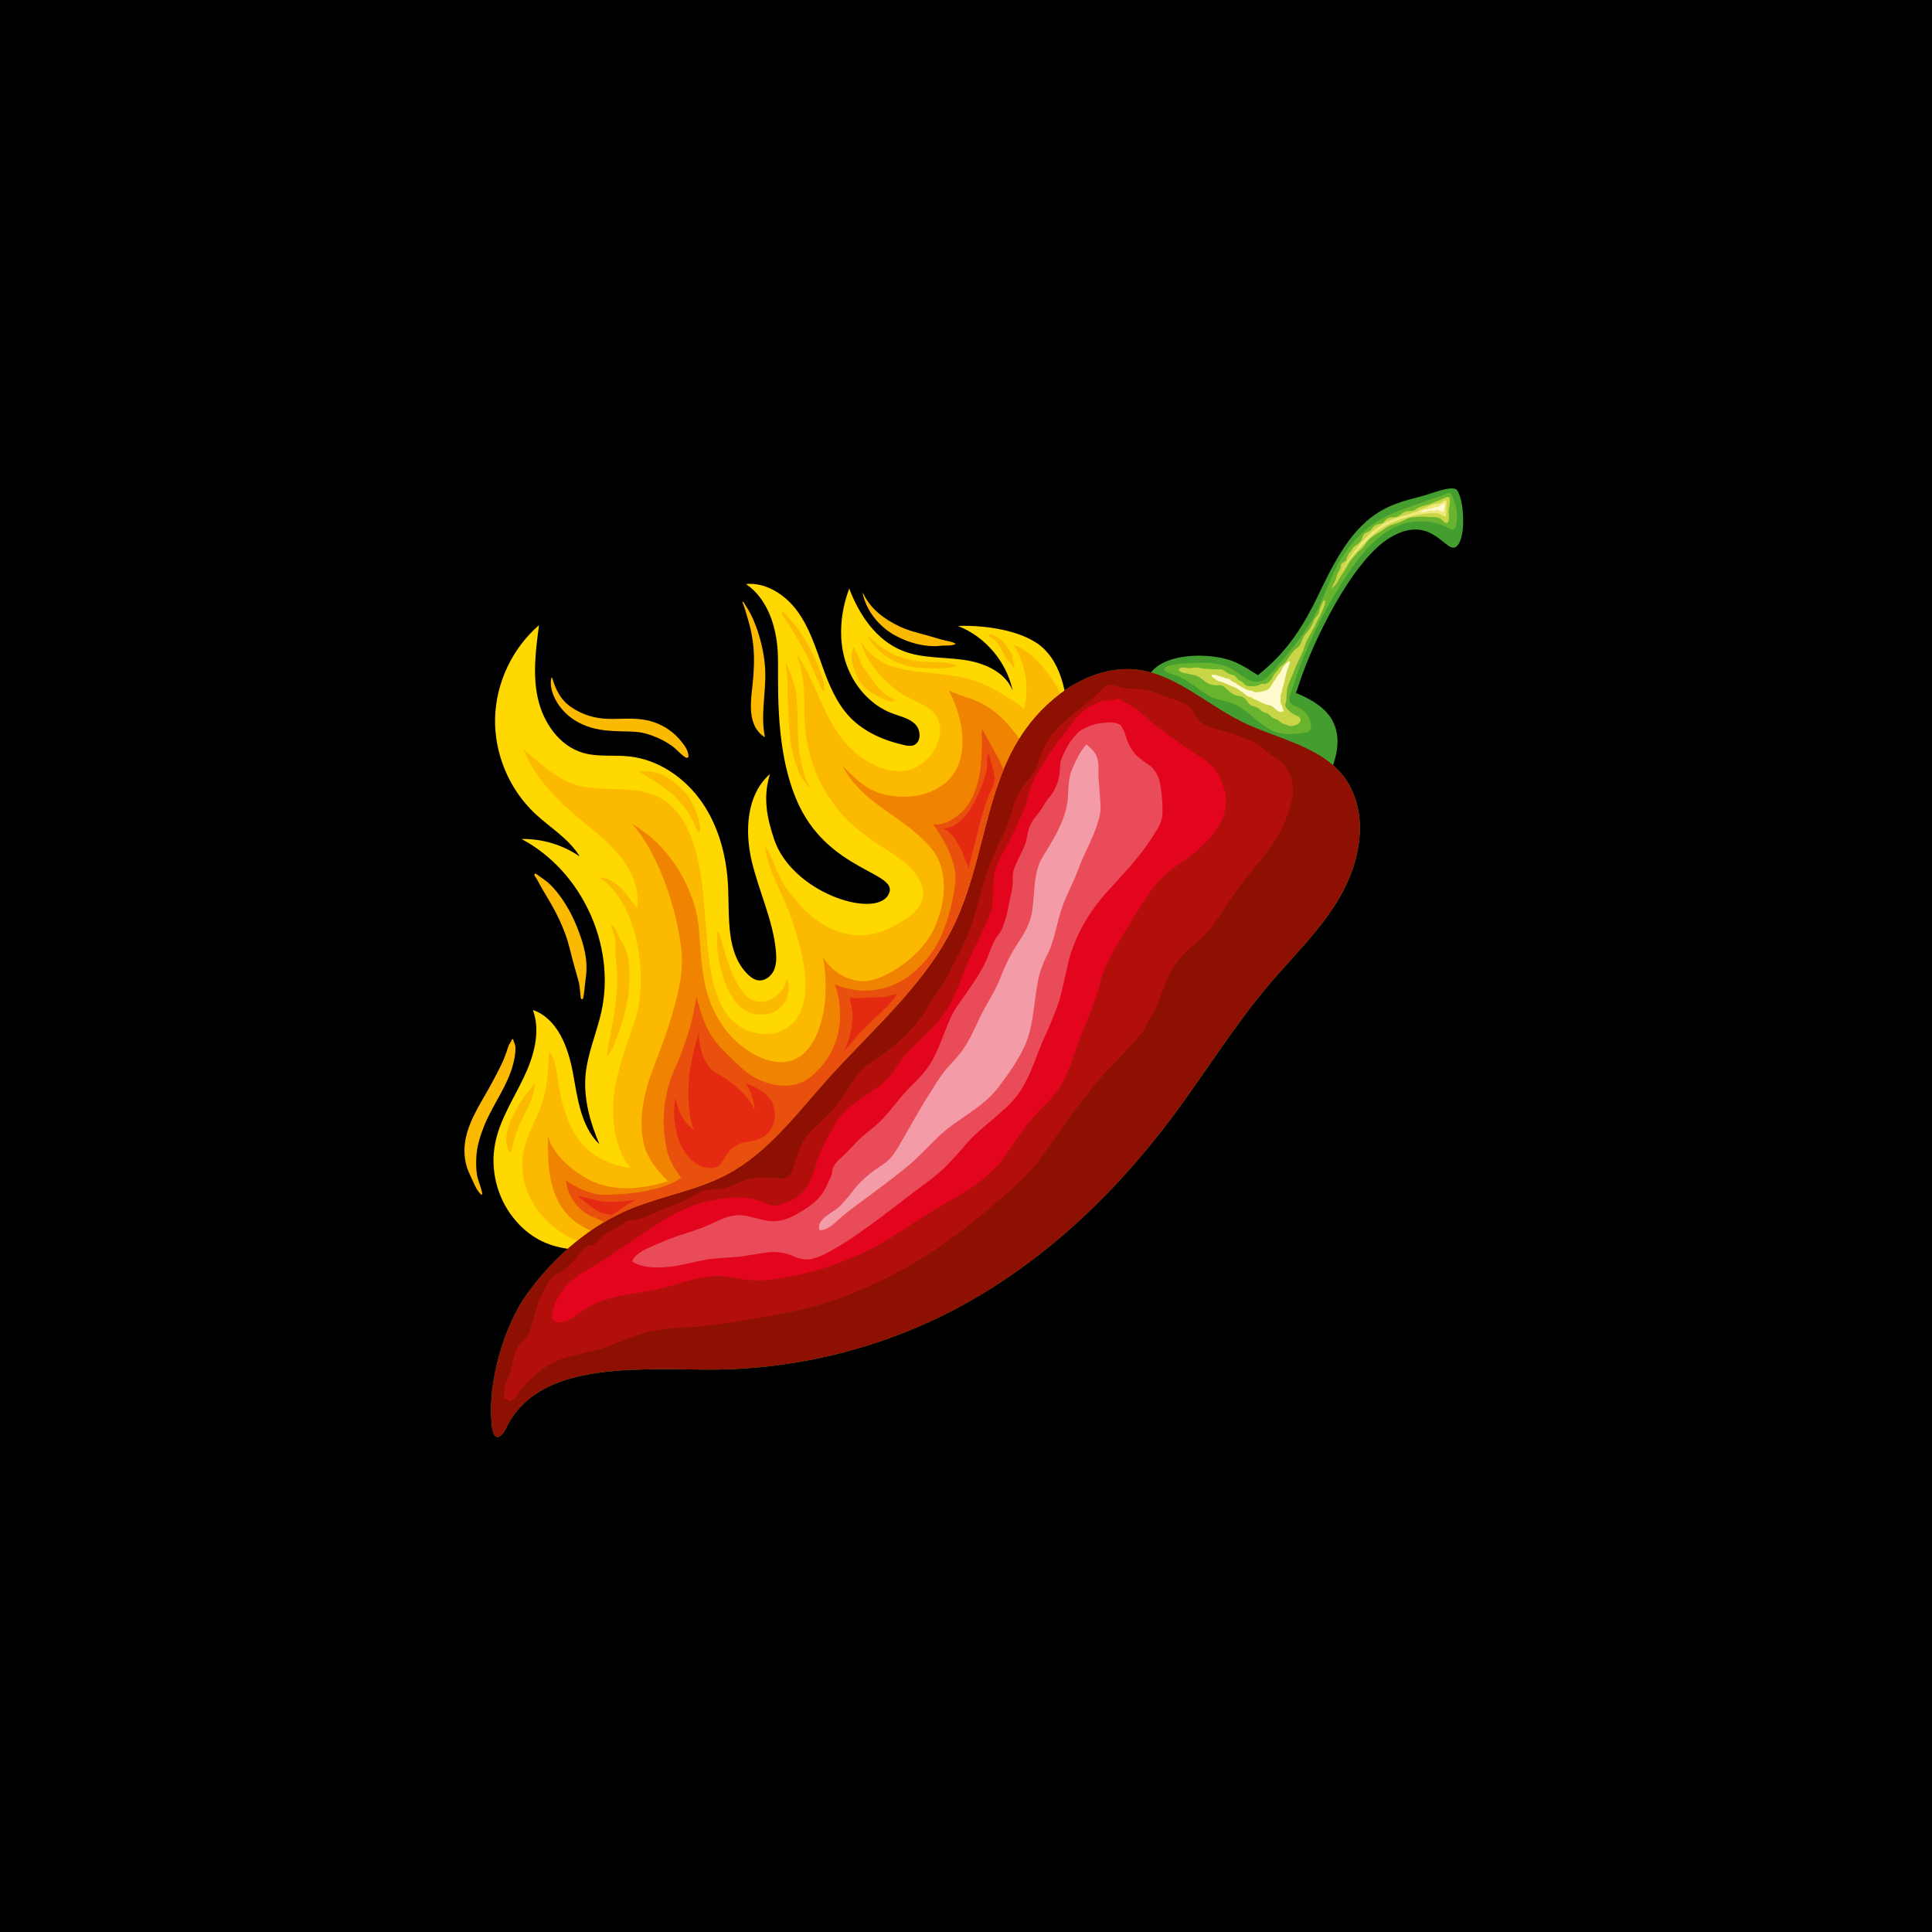 <svg xmlns="http://www.w3.org/2000/svg" xmlns:xlink="http://www.w3.org/1999/xlink" width="500" viewBox="0 0 375 375" height="500" preserveAspectRatio="xMidYMid meet"><defs><clipPath id="3500d90d5a"><path d="M 95 94.387 L 284.875 94.387 L 284.875 279 L 95 279 Z M 95 94.387 " clip-rule="nonzero"></path></clipPath></defs><rect x="-37.5" width="450" fill="#ffffff" y="-37.5" height="450" fill-opacity="1"></rect><rect x="-37.5" width="450" fill="#000000" y="-37.5" height="450" fill-opacity="1"></rect><g clip-path="url(#3500d90d5a)"><path fill="#439d2f" d="M 282.484 94.902 C 281.004 94.402 277.758 95.879 275.418 96.461 C 273.051 97.051 270.676 97.715 268.531 98.875 C 262.207 102.285 258.875 109.293 255.754 115.766 C 253.051 121.363 250.023 126.145 245.23 130.148 C 244.863 130.453 244.508 130.758 244.184 131.066 C 242.566 130.031 240.965 128.973 239.18 128.293 C 235.047 126.723 226.457 126.586 223.391 130.527 C 222.699 130.332 222 130.164 221.285 130.055 C 217.969 129.547 214.602 130.109 211.48 131.375 C 211.262 131.469 210.945 131.59 210.605 131.746 C 210.078 131.988 209.52 132.273 209.375 132.352 C 208.797 132.664 208.219 132.992 207.738 133.293 C 207 133.754 206.492 134.125 206.492 134.125 L 206.473 133.961 C 205.668 130.387 204.398 127.855 202.492 126.012 C 199.145 122.77 192.402 121.617 187.211 121.617 C 187.012 121.617 186.812 121.617 186.617 121.621 C 191.652 123.84 195.574 128.637 196.695 134.023 L 196.418 134.105 C 194.723 129.719 189.215 128.516 186.922 128.207 C 185.688 128.035 184.41 127.945 183.172 127.859 C 180.488 127.664 177.707 127.469 175.164 126.461 C 170.793 124.734 167.137 120.547 164.836 114.648 C 163.188 119.277 162.957 124.066 164.191 128.184 C 165.602 132.891 169.082 136.785 173.273 138.348 C 173.617 138.477 173.98 138.598 174.332 138.711 C 175.559 139.113 176.82 139.531 177.742 140.457 C 178.453 141.172 178.789 142.367 178.555 143.363 C 178.391 144.078 177.957 144.59 177.332 144.805 C 177.109 144.879 176.871 144.918 176.598 144.918 C 176.199 144.918 175.797 144.836 175.449 144.758 C 170.953 143.746 167.406 141.93 164.914 139.352 C 162.168 136.508 160.68 132.738 159.391 129.117 L 159.066 128.199 C 157.895 124.875 156.68 121.441 154.566 118.598 C 152.172 115.383 148.805 113.465 145.562 113.465 C 145.445 113.465 145.324 113.469 145.207 113.473 C 149.895 116.914 150.918 123.105 151.109 126.539 C 151.164 127.559 151.164 128.906 151.164 130.469 C 151.156 136.449 151.148 146.461 154.613 154.91 C 158.039 163.258 164.371 166.676 168.559 168.941 C 170.836 170.172 172.48 171.059 172.809 172.246 C 172.945 172.738 172.848 173.25 172.512 173.816 C 171.824 174.977 170.344 175.59 168.227 175.59 C 162.441 175.59 152.762 170.793 150.133 162.98 C 148.688 158.688 147.973 154.93 149.168 150.695 C 145.605 154.145 144.438 160.223 146.047 167.094 C 146.578 169.367 147.332 171.633 148.059 173.828 C 149.215 177.305 150.41 180.902 150.75 184.613 C 150.859 185.812 150.895 187.207 150.324 188.438 C 149.762 189.641 148.617 190.449 147.477 190.449 C 147.371 190.449 147.262 190.441 147.156 190.426 C 146.453 190.332 145.754 189.93 145.016 189.199 C 141.449 185.656 141.352 180.309 141.258 175.137 C 141.242 174.195 141.227 173.219 141.184 172.289 C 140.914 165.945 139.195 160.289 136.223 155.926 C 132.781 150.883 127.496 147.531 122.086 146.961 C 120.977 146.844 119.832 146.832 118.727 146.824 C 116.855 146.812 114.926 146.797 113.098 146.258 C 108.91 145.027 105.445 140.855 104.27 135.633 C 103.23 131.023 103.844 126.094 104.43 121.707 C 99.441 126.156 96.387 132.758 96.238 139.441 C 96.09 146.254 98.961 153.109 103.922 157.785 C 104.863 158.672 105.898 159.508 106.902 160.312 C 109.023 162.023 111.219 163.793 112.645 166.16 L 112.988 166.734 L 112.438 166.355 C 109.336 164.223 105.562 163.027 101.789 162.988 C 113.266 169.371 119.727 183.664 116.852 196.496 C 116.504 198.055 116.023 199.613 115.562 201.117 C 114.816 203.543 114.047 206.047 113.809 208.602 C 113.438 212.566 114.312 216.961 116.48 222.035 L 116.758 222.688 L 116.246 222.199 C 112.973 219.066 112.145 214.379 111.344 209.844 C 111.246 209.293 111.148 208.746 111.051 208.203 C 109.844 201.719 107.367 197.711 103.68 196.285 C 104.867 199.879 104.223 204.16 101.715 209.363 C 101.199 210.438 100.633 211.512 100.09 212.551 C 98.531 215.52 96.918 218.59 96.258 221.906 C 95.262 226.902 96.559 232.27 99.73 236.262 C 102.492 239.738 105.828 241.641 110.227 242.238 L 110.238 242.355 C 109.387 243.086 107.922 244.531 107.734 244.727 C 105.754 246.727 103.938 248.871 102.328 251.105 C 97.953 257.164 94.504 268.242 95.477 276.734 C 95.891 280.383 97.52 278.711 98.258 277.164 C 104.266 264.562 122.395 265.723 136.965 265.84 C 153.211 265.969 169.488 262.191 183.984 254.844 C 201.309 246.062 215.859 232.422 227.492 216.871 C 233.867 208.352 239.438 199.219 246.324 191.109 C 251.047 185.547 256.41 180.438 260.066 174.121 C 263.723 167.809 265.457 159.805 262.332 153.207 C 261.438 151.316 260.203 149.793 258.742 148.52 C 259.387 146.668 260.598 142.551 258.117 139.039 C 256.57 136.848 253.754 135.398 251.531 134.5 C 251.758 133.945 251.941 133.367 252.125 132.805 C 254.789 124.621 262.484 108.656 269.902 104.297 C 278.172 99.434 280.758 108.016 282.805 105.984 C 284.855 103.953 283.965 95.402 282.484 94.902 Z M 282.484 94.902 " fill-opacity="1" fill-rule="nonzero"></path></g><path fill="#ffd800" d="M 96.117 221.879 C 95.117 226.902 96.43 232.34 99.617 236.352 C 102.645 240.164 106.227 241.84 110.207 242.383 C 114 239.031 118.297 236.242 122.926 234.41 C 128.887 232.047 135.367 230.984 141.039 227.988 C 149.008 223.781 154.555 216.246 160.566 209.531 C 169.762 199.262 180.859 190.078 186.164 177.352 C 192.508 162.133 191.496 145.547 205.812 134.629 C 206.082 134.422 206.355 134.223 206.637 134.023 C 205.91 130.762 204.758 128.004 202.594 125.906 C 198.902 122.336 191.066 121.289 185.934 121.5 C 191.258 123.574 195.391 128.461 196.555 134.055 C 195.125 130.355 190.871 128.598 186.945 128.062 C 183.016 127.527 178.906 127.785 175.219 126.328 C 170.129 124.316 166.762 119.359 164.836 114.234 C 163.172 118.688 162.688 123.672 164.051 128.227 C 165.418 132.777 168.77 136.824 173.223 138.484 C 174.762 139.059 176.48 139.398 177.641 140.562 C 178.801 141.727 178.84 144.137 177.285 144.668 C 176.711 144.867 176.078 144.75 175.484 144.617 C 171.605 143.746 167.785 142.113 165.02 139.254 C 162.32 136.457 160.832 132.73 159.531 129.07 C 158.227 125.406 157.004 121.633 154.684 118.516 C 152.359 115.398 148.66 112.996 144.789 113.355 C 148.949 116.188 150.688 121.523 150.965 126.547 C 151.242 131.574 150.125 144.34 154.48 154.965 C 160.445 169.508 175.113 169.145 172.391 173.742 C 169.664 178.34 153.746 173.254 150.27 162.934 C 148.91 158.891 148.008 154.832 149.457 150.234 C 144.902 154.219 144.527 161.234 145.906 167.125 C 147.285 173.02 150.055 178.602 150.605 184.625 C 150.723 185.895 150.73 187.223 150.191 188.379 C 149.652 189.531 148.438 190.453 147.176 190.285 C 146.379 190.176 145.691 189.664 145.117 189.098 C 140.934 184.938 141.582 178.18 141.332 172.285 C 141.082 166.488 139.609 160.637 136.34 155.848 C 133.074 151.055 127.871 147.426 122.102 146.816 C 119.113 146.5 116.023 146.969 113.141 146.121 C 108.555 144.773 105.461 140.266 104.41 135.602 C 103.359 130.938 103.992 126.082 104.625 121.344 C 99.426 125.828 96.246 132.574 96.094 139.438 C 95.945 146.305 98.824 153.184 103.824 157.891 C 106.762 160.66 110.438 162.777 112.52 166.238 C 109.227 163.973 105.219 162.77 101.223 162.848 C 112.938 169.051 119.609 183.527 116.711 196.465 C 115.797 200.539 114.051 204.434 113.664 208.59 C 113.234 213.207 114.523 217.832 116.348 222.094 C 112.707 218.613 112.113 213.133 111.191 208.18 C 110.27 203.227 108.203 197.691 103.441 196.043 C 105.004 200.359 103.574 205.172 101.582 209.305 C 99.594 213.434 97.012 217.379 96.117 221.879 Z M 96.117 221.879 " fill-opacity="1" fill-rule="nonzero"></path><path fill="#fbba00" d="M 110.918 218.902 C 109.582 216.156 108.902 213.43 108.398 210.43 C 108.047 208.359 107.922 205.574 106.566 204.031 C 106.441 207.184 106.344 210.18 105.477 213.25 C 104.207 217.75 101.355 221.152 101.375 226.066 C 101.398 232.633 106.059 238.512 112.039 240.848 C 115.367 238.18 119.027 235.953 122.922 234.41 C 128.887 232.047 135.367 230.984 141.039 227.988 C 149.008 223.781 154.555 216.242 160.566 209.531 C 169.762 199.258 180.855 190.074 186.16 177.352 C 192.508 162.133 191.496 145.547 205.812 134.629 L 205.832 134.613 C 203.688 130.539 200.367 126.348 196.754 125.199 C 200.699 131.523 198.766 137.59 198.766 137.59 C 198.766 137.59 192.977 132.945 187.602 131.66 C 179.141 129.641 171.516 131.75 166.938 124.305 C 168.223 128.48 171.008 131.738 174.496 134.312 C 176.273 135.625 180.094 136.758 181.508 138.66 C 183.414 141.234 182.277 144.816 180.23 147.059 C 175.617 152.117 168.719 149 164.652 144.793 C 159.773 139.746 158.484 132.332 154.469 126.73 C 155.758 129.945 156.168 133.027 156.113 136.48 C 155.992 144.391 157.637 150.875 162.73 157.25 C 165.125 160.246 167.953 162.203 171.113 164.305 C 173.828 166.109 176.586 167.566 178.309 170.535 C 181.191 175.504 176.441 178.371 172.293 180.312 C 167.133 182.727 161.949 181.453 157.598 177.871 C 155.793 176.387 154.207 174.461 152.789 172.633 C 150.73 169.992 150.234 166.711 148.453 164.062 C 148.844 168.492 151.496 172.609 153.027 176.699 C 154.84 181.547 156.996 188.566 156.137 193.816 C 154.633 202.988 143.781 202.41 140.234 195.551 C 137.605 190.469 137.418 184.426 136.953 178.852 C 136.387 172.098 135.855 162.66 131.105 157.262 C 126.273 151.766 119.633 153.859 113.293 152.711 C 108.414 151.828 105.281 148.445 101.574 145.402 C 104.309 152.133 109.738 156.746 115.215 161.191 C 119.77 164.891 124.496 169.887 123.668 176.258 C 121.676 173.828 119.809 170.43 116.242 170.285 C 123.898 174.957 125.922 190.043 123.285 197.953 C 121.57 203.098 119.582 208 119.086 213.477 C 118.734 217.383 119.5 223.746 122.414 226.691 C 117.305 226.02 113.176 223.547 110.918 218.902 Z M 110.918 218.902 " fill-opacity="1" fill-rule="nonzero"></path><path fill="#f08300" d="M 114.688 238.871 C 117.277 237.078 120.035 235.555 122.926 234.41 C 128.887 232.047 135.367 230.984 141.039 227.988 C 149.008 223.781 154.555 216.246 160.566 209.531 C 169.762 199.262 180.859 190.078 186.164 177.352 C 190.98 165.793 191.562 153.449 197.832 143.395 C 197.68 143.18 197.531 142.961 197.375 142.746 C 195.348 139.992 193.125 137.742 190.004 136.266 C 188.098 135.359 185.977 135.012 184.137 133.961 C 187.137 139.547 188.77 148.441 182.711 152.566 C 179.516 154.738 175.281 155.082 171.598 154.188 C 168.102 153.336 166.004 151.113 163.516 148.656 C 167.359 156.129 175.758 158.551 180.82 164.742 C 184.41 169.133 183.469 175.824 181.125 180.629 C 179.109 184.754 173.68 189.152 169.129 190.281 C 165.711 191.129 161.34 188.852 159.738 185.68 C 160.734 191.211 160.551 199.121 156.777 203.676 C 152.066 209.363 143.859 204.105 140.633 199.633 C 136.145 193.414 136.266 187.43 135.633 180.109 C 135.062 173.465 130.664 164.477 122.691 159.926 C 128.184 165.992 131.527 177.488 132.23 184.129 C 132.805 189.504 131.281 194.25 129.699 199.383 C 127.723 205.789 124.527 211.121 124.523 218.051 C 124.523 223.141 126.168 225.781 129.664 229.273 C 124.793 230.809 119.094 231.43 114.391 229.008 C 111.211 227.371 107.094 223.988 106.332 220.363 C 106.355 225.137 106.301 230.16 109.008 234.32 C 110.371 236.418 112.402 237.898 114.688 238.871 Z M 114.688 238.871 " fill-opacity="1" fill-rule="nonzero"></path><path fill="#8d1003" d="M 242.184 140.637 C 234.957 137.383 228.859 131.219 221.285 130.055 C 215.82 129.219 210.207 131.277 205.812 134.629 C 191.496 145.547 192.508 162.133 186.164 177.352 C 180.855 190.074 169.762 199.258 160.566 209.531 C 154.555 216.246 149.008 223.781 141.039 227.988 C 135.367 230.984 128.887 232.047 122.926 234.41 C 114.684 237.672 107.477 243.969 102.328 251.105 C 97.953 257.164 94.504 268.242 95.477 276.734 C 95.891 280.383 97.52 278.711 98.258 277.164 C 104.266 264.562 122.395 265.723 136.965 265.84 C 153.211 265.969 169.488 262.191 183.984 254.844 C 201.309 246.062 215.859 232.422 227.492 216.871 C 233.867 208.352 239.438 199.219 246.324 191.109 C 251.047 185.547 256.41 180.438 260.066 174.121 C 263.723 167.809 265.457 159.801 262.332 153.207 C 258.684 145.5 249.414 143.887 242.184 140.637 Z M 242.184 140.637 " fill-opacity="1" fill-rule="nonzero"></path><path fill="#68b42e" d="M 232.441 133.574 C 233.359 134.262 234.273 134.988 235.34 135.422 C 236.469 135.879 237.711 135.98 238.863 136.375 C 242.398 137.59 244.652 141.402 248.285 142.293 C 249.918 142.691 251.633 142.441 253.297 142.184 C 253.598 142.141 253.918 142.086 254.141 141.879 C 254.406 141.633 254.465 141.238 254.457 140.879 C 254.426 139.426 253.508 138.023 252.188 137.41 C 251.422 137.055 250.395 136.785 250.258 135.953 C 250.211 135.66 250.293 135.367 250.379 135.082 C 252.965 126.586 256.824 118.477 261.793 111.109 C 264.703 106.793 268.418 102.461 273.516 101.402 C 276.121 100.863 278.91 101.273 281.25 102.539 C 281.492 102.672 281.762 102.816 282.035 102.758 C 282.422 102.668 282.594 102.215 282.668 101.824 C 283.078 99.695 282.637 97.418 281.453 95.602 C 279.086 96.434 276.715 97.27 274.344 98.105 C 272.129 98.883 269.902 99.668 267.871 100.848 C 264.145 103.012 261.242 106.438 259.277 110.277 C 257.898 112.98 256.957 115.887 255.594 118.602 C 253.336 123.09 249.98 126.918 246.664 130.691 C 246.145 131.281 245.594 131.895 244.859 132.172 C 243.871 132.539 242.746 132.219 241.832 131.691 C 240.918 131.164 240.133 130.441 239.219 129.91 C 237.664 129.008 235.828 128.707 234.031 128.637 C 232.98 128.598 226.176 128.609 225.953 129.887 C 225.832 130.586 228.391 131.102 228.902 131.348 C 230.164 131.949 231.324 132.742 232.441 133.574 Z M 232.441 133.574 " fill-opacity="1" fill-rule="nonzero"></path><path fill="#c7d546" d="M 258.426 114.223 C 258.727 113.457 259.242 112.832 259.406 111.996 C 259.617 110.945 260.234 110.707 260.285 109.648 C 260.312 109.129 261.297 109.086 261.32 108.637 C 261.348 108.148 261.672 107.816 261.707 107.629 C 261.766 107.336 262.148 107.176 262.27 106.906 C 262.473 106.453 262.754 106.102 263.18 105.852 C 263.668 105.559 264.125 105.141 264.328 104.602 C 264.492 104.164 264.504 103.809 264.934 103.523 C 265.273 103.301 265.777 103.23 266.051 102.914 C 266.293 102.641 266.371 102.375 266.68 102.141 C 266.957 101.93 267.297 101.812 267.625 101.711 C 267.855 101.637 268.152 101.664 268.355 101.559 C 268.516 101.477 268.656 101.23 268.777 101.098 C 269.062 100.777 269.312 100.562 269.734 100.453 C 270.16 100.344 270.602 100.445 271.02 100.336 C 271.727 100.152 272.176 99.457 272.895 99.262 C 273.316 99.145 273.777 99.242 274.207 99.141 C 274.594 99.051 274.844 98.801 275.184 98.609 C 275.816 98.25 277.461 97.863 277.59 97.832 C 277.781 97.762 277.973 97.68 278.16 97.59 C 278.664 97.363 279.176 97.152 279.695 96.957 C 279.953 96.859 280.922 96.32 281.23 96.508 C 281.48 96.66 281.383 97.211 281.41 97.465 C 281.469 98.035 281.203 98.516 281.172 99.078 C 281.152 99.426 281.551 101.801 280.625 101.488 C 280.262 101.367 280 101.039 279.723 100.793 C 279.457 100.559 279.188 100.453 278.836 100.41 C 278.273 100.344 277.703 100.375 277.137 100.34 C 276.562 100.305 276.008 100.262 275.43 100.305 C 274.926 100.34 274.43 100.355 273.934 100.438 C 273.359 100.531 272.918 100.793 272.414 101.051 C 271.559 101.492 270.582 101.699 269.699 102.078 C 268.867 102.43 268.281 103.074 267.492 103.488 C 266.777 103.859 266.129 104.289 265.574 104.875 C 265.152 105.32 264.902 105.887 264.5 106.336 C 264.277 106.582 263.98 106.777 263.742 107.008 C 263.293 107.449 262.895 107.977 262.465 108.438 C 261.832 109.117 261.527 109.969 260.996 110.719 C 260.426 111.527 259.926 112.348 259.441 113.203 C 259.164 113.688 258.543 114.117 258.426 114.223 Z M 258.426 114.223 " fill-opacity="1" fill-rule="nonzero"></path><path fill="#c7d546" d="M 256.805 116.703 C 256.711 117.008 256.559 117.23 256.41 117.508 C 256.23 117.848 256.168 118.195 256.082 118.566 C 256.008 118.887 255.922 119.203 255.703 119.457 C 255.469 119.734 255.246 119.953 255.082 120.289 C 254.926 120.605 254.82 120.941 254.668 121.258 C 254.539 121.531 254.367 121.777 254.223 122.047 C 254.062 122.344 253.77 122.574 253.559 122.844 C 253.254 123.242 252.984 123.602 252.805 124.078 C 252.621 124.566 252.449 125.039 252.117 125.449 C 251.875 125.742 251.555 125.887 251.289 126.145 C 250.805 126.613 250.441 127.121 250.086 127.691 C 249.758 128.215 249.402 128.738 248.895 129.094 C 248.441 129.41 248.113 129.93 247.762 130.348 C 247.531 130.621 247.301 130.863 247.145 131.184 C 247.02 131.445 246.93 131.688 246.742 131.914 C 246.441 132.273 246.055 132.586 245.605 132.738 C 245.414 132.805 245.375 132.793 245.199 132.734 C 244.93 132.641 244.625 132.875 244.375 132.977 C 243.996 133.125 243.613 133.18 243.211 133.184 C 242.84 133.191 242.402 133.23 242.043 133.113 C 241.664 132.992 241.496 132.684 241.211 132.441 C 240.934 132.211 240.566 132.148 240.305 131.898 C 240.043 131.648 239.891 131.309 239.57 131.125 C 239.285 130.957 238.941 130.953 238.637 130.828 C 238.273 130.68 237.984 130.441 237.672 130.211 C 237.266 129.918 236.938 129.895 236.453 129.918 C 235.855 129.953 235.246 129.871 234.648 129.832 C 234.238 129.805 233.812 129.832 233.41 129.762 C 233.117 129.711 232.84 129.621 232.547 129.586 C 232.047 129.531 231.605 129.598 231.113 129.668 C 230.504 129.754 229.895 129.484 229.289 129.613 C 229.07 129.656 228.688 129.793 228.84 130.09 C 229.062 130.52 229.715 130.609 230.129 130.707 C 230.719 130.848 231.324 130.926 231.91 131.074 C 232.547 131.238 233.027 131.582 233.535 131.988 C 234.016 132.379 234.523 132.727 235.125 132.895 C 235.445 132.984 235.746 133.008 236.082 133.012 C 236.461 133.016 236.879 132.953 237.246 133.105 C 237.766 133.324 238.195 133.871 238.625 134.223 C 239.051 134.57 239.5 134.887 240.039 135.023 C 240.512 135.141 240.977 135.102 241.387 135.402 C 241.879 135.762 242.164 136.355 242.613 136.762 C 242.91 137.035 243.305 137.059 243.676 137.184 C 244.09 137.32 244.43 137.57 244.746 137.871 C 245.039 138.152 245.328 138.32 245.73 138.383 C 246.203 138.453 246.426 138.781 246.754 139.098 C 246.91 139.25 247.062 139.375 247.262 139.469 C 247.43 139.551 247.574 139.566 247.75 139.617 C 248.09 139.723 248.32 140.012 248.594 140.219 C 248.926 140.465 249.254 140.52 249.629 140.656 C 249.824 140.73 249.992 140.824 250.195 140.883 C 250.504 140.973 250.801 140.926 251.113 140.844 C 251.621 140.711 252.289 140.52 252.414 139.922 C 252.457 139.707 252.406 139.477 252.293 139.305 C 252.113 139.027 251.758 138.941 251.461 138.816 C 251.133 138.676 250.828 138.488 250.551 138.262 C 250.234 138 249.824 137.629 249.602 137.277 C 249.5 137.117 249.422 136.988 249.465 136.805 C 249.523 136.531 249.621 136.297 249.66 136.016 C 249.758 135.223 249.676 134.406 249.855 133.625 C 250.074 132.691 250.531 131.773 250.906 130.895 C 251.105 130.438 251.285 129.973 251.473 129.512 C 251.746 128.828 252.055 128.184 252.387 127.527 C 252.598 127.109 252.801 126.711 252.957 126.273 C 253.133 125.773 253.277 125.262 253.453 124.766 C 253.617 124.305 253.879 123.941 254.121 123.523 C 254.324 123.176 254.488 122.812 254.695 122.469 C 255.273 121.527 255.672 120.492 256.211 119.531 C 256.461 119.09 256.637 118.594 256.848 118.137 C 256.992 117.824 257.113 117.484 257.184 117.148 C 257.223 116.961 257.254 116.75 257.168 116.57 C 257.086 116.398 257.078 116.496 256.805 116.703 Z M 256.805 116.703 " fill-opacity="1" fill-rule="nonzero"></path><path fill="#ede97b" d="M 280.625 97.113 C 280.297 96.984 279.961 97.438 279.684 97.613 C 279.402 97.789 278.707 97.781 278.445 97.836 C 277.859 97.953 277.727 98.117 277.176 98.332 C 276.121 98.75 275.105 99.277 274.023 99.617 C 272.039 100.238 270.004 100.676 268.23 101.809 C 264.801 103.996 262.324 107.508 260.266 110.949 L 260.305 110.973 C 261.418 109.25 262.664 107.711 264.082 106.234 C 265.426 104.84 266.84 103.293 268.531 102.32 C 270.266 101.324 272.234 100.641 274.164 100.133 C 275.176 99.867 276.219 99.809 277.246 99.648 C 277.793 99.562 278.527 99.574 279.074 99.645 C 279.566 99.707 280.324 100.324 280.578 100.277 C 280.734 100.25 280.711 99.043 280.703 98.902 C 280.656 98.195 280.949 97.246 280.625 97.113 Z M 280.625 97.113 " fill-opacity="1" fill-rule="nonzero"></path><path fill="#fff9ce" d="M 275.805 99.273 C 275.988 99.203 276.184 99.145 276.348 99.035 C 276.418 98.992 276.492 98.941 276.57 98.926 C 276.637 98.914 276.703 98.926 276.77 98.926 C 276.875 98.922 276.973 98.895 277.074 98.875 C 277.195 98.852 277.301 98.801 277.418 98.77 C 277.504 98.746 277.578 98.754 277.66 98.75 C 277.805 98.746 277.977 98.703 278.09 98.621 C 278.152 98.57 278.215 98.516 278.293 98.484 C 278.363 98.457 278.449 98.465 278.523 98.465 C 278.758 98.469 279.023 98.438 279.23 98.312 C 279.383 98.223 279.535 98.141 279.691 98.059 C 279.789 98.004 279.875 97.953 279.961 97.883 C 280.012 97.836 280.062 97.793 280.121 97.758 C 280.203 97.703 280.293 97.676 280.383 97.738 C 280.457 97.789 280.48 97.902 280.492 97.988 C 280.504 98.094 280.449 98.184 280.418 98.281 C 280.383 98.387 280.371 98.488 280.355 98.598 C 280.34 98.727 280.309 98.852 280.273 98.973 C 280.254 99.059 280.234 99.215 280.164 99.273 C 280.109 99.324 279.969 99.312 279.91 99.309 C 279.719 99.293 279.52 99.199 279.352 99.117 C 279.215 99.047 279.113 98.977 278.953 98.992 C 278.848 99 278.727 99.031 278.625 99.062 C 278.543 99.09 278.457 99.109 278.371 99.121 C 278.258 99.125 278.148 99.117 278.039 99.105 C 277.809 99.09 277.551 99.07 277.32 99.129 C 277.023 99.203 276.758 99.352 276.453 99.391 C 276.312 99.406 276.18 99.438 276.043 99.414 C 275.941 99.391 275.938 99.348 275.805 99.273 Z M 275.805 99.273 " fill-opacity="1" fill-rule="nonzero"></path><path fill="#fff9ce" d="M 250.121 128.355 C 249.691 128.785 249.164 129.191 248.887 129.738 C 248.691 130.125 248.621 130.484 248.293 130.801 C 247.895 131.188 247.684 131.68 247.352 132.125 C 247.055 132.527 246.809 132.965 246.539 133.387 C 246.336 133.707 245.941 133.977 245.57 134.062 C 245.48 134.082 245.383 134.066 245.293 134.09 C 245.203 134.109 245.113 134.168 245.023 134.199 C 244.766 134.277 244.461 134.324 244.195 134.348 C 243.91 134.371 243.617 134.379 243.355 134.25 C 243.172 134.156 243.098 134.086 242.887 134.074 C 242.137 134.031 241.551 133.699 240.93 133.293 C 240.617 133.09 240.285 132.961 240.004 132.711 C 239.727 132.469 239.402 132.41 239.098 132.219 C 238.859 132.07 238.754 131.824 238.461 131.777 C 238.102 131.723 237.84 131.633 237.504 131.488 C 237.203 131.363 236.922 131.305 236.613 131.23 C 236.445 131.191 236.305 131.09 236.133 131.059 C 235.945 131.02 235.711 130.977 235.52 130.969 C 235.406 130.961 235.191 130.973 235.152 131.105 C 235.105 131.277 235.406 131.465 235.496 131.539 C 235.758 131.75 236.043 131.949 236.324 132.133 C 236.621 132.324 236.98 132.277 237.297 132.422 C 237.496 132.516 237.703 132.594 237.914 132.664 C 238.227 132.773 238.508 132.949 238.812 133.074 C 239.277 133.266 239.738 133.441 240.188 133.676 C 240.371 133.77 240.473 133.918 240.625 134.043 C 240.766 134.16 240.934 134.215 241.086 134.312 C 241.617 134.645 241.977 135.188 242.629 135.309 C 242.832 135.348 242.883 135.332 243.023 135.465 C 243.27 135.699 243.336 135.703 243.684 135.809 C 244.098 135.938 244.426 136.191 244.82 136.359 C 245.176 136.508 245.555 136.68 245.926 136.781 C 246.145 136.844 246.398 136.859 246.609 136.938 C 246.91 137.051 247.137 137.238 247.367 137.457 C 247.785 137.848 248.371 138.398 248.996 138.129 C 249.34 137.984 248.957 137.605 248.945 137.312 C 248.883 136.988 248.668 136.699 248.566 136.383 C 248.461 136.047 248.629 135.629 248.566 135.281 C 248.523 134.926 248.742 134.602 248.785 134.246 C 248.84 133.77 249.016 133.34 249.156 132.883 C 249.285 132.465 249.348 132.023 249.441 131.598 C 249.582 130.969 249.75 130.34 249.965 129.73 C 250.07 129.43 250.207 129.133 250.309 128.828 C 250.418 128.504 250.391 128.285 250.121 128.355 Z M 250.121 128.355 " fill-opacity="1" fill-rule="nonzero"></path><path fill="#b20f0b" d="M 97.855 271.598 C 97.855 270.203 97.809 269.234 98.41 267.934 C 98.801 267.078 99.121 266.426 99.305 265.488 C 99.613 263.926 99.848 262.191 100.867 260.891 C 101.395 260.223 102.062 259.738 102.504 258.996 C 102.844 258.418 103.027 257.777 103.234 257.145 C 103.844 255.285 104.141 253.324 105.023 251.566 C 105.535 250.551 106.086 249.461 106.676 248.492 C 107.453 247.207 108.676 247.203 109.727 246.25 C 110.656 245.41 111.668 244.445 112.43 243.445 C 112.914 242.805 113.465 242.094 114.172 241.809 C 114.512 241.672 114.777 241.758 115.16 241.574 C 115.777 241.277 116.129 240.695 116.586 240.223 C 117.578 239.195 119.223 238.637 120.426 237.883 C 120.855 237.613 121.129 237.254 121.582 237.047 C 121.934 236.887 122.742 236.875 123.004 236.824 C 125.516 236.359 127.879 234.93 130.277 234.07 C 131.43 233.656 132.582 233.246 133.66 232.652 C 134.816 232.012 135.727 231.305 137.051 231.023 C 137.945 230.832 138.848 230.844 139.75 230.746 C 141.785 230.531 143.324 229.438 145.227 228.879 C 146.609 228.477 148.082 228.543 149.5 228.57 C 150.402 228.586 151.82 228.941 152.656 228.555 C 153.727 228.062 154.039 226.172 154.371 225.227 C 154.727 224.211 155.059 223.156 155.527 222.18 C 156.852 219.445 159.871 217.652 161.723 215.316 C 163.016 213.691 164.105 211.922 165.301 210.223 C 166.094 208.91 167.066 207.758 168.227 206.766 C 169.609 205.801 170.996 204.84 172.379 203.879 C 174.68 202.129 176.715 200.094 178.492 197.828 C 179.738 196.238 180.566 194.406 181.754 192.801 C 182.566 191.699 183.012 191.152 183.688 189.836 C 184.836 187.609 186.035 185.387 187.117 183.129 C 188.477 180.289 189.227 177.496 190.004 174.473 C 190.738 171.609 191.676 168.828 192.82 166.098 C 193.551 164.355 194.414 162.676 195.156 160.938 C 195.863 159.312 196.422 157.637 196.832 155.91 C 197.559 154.113 198.574 152.492 199.883 151.055 C 200.859 149.676 201.035 149.477 201.426 148.191 C 201.898 146.637 202.555 145.074 203.406 143.688 C 205.664 140.023 209.734 137.809 212.797 134.875 C 213.539 134.164 214.426 132.977 215.586 132.945 C 216.426 132.926 217.324 133.449 218.172 133.562 C 219.773 133.773 221.438 133.621 223.012 134.027 C 224.016 134.367 225.012 134.738 225.996 135.141 C 227.488 135.578 228.941 136.133 230.348 136.797 C 231.285 137.488 231.523 137.969 232.102 138.98 C 233.09 140.723 234.68 141.105 236.531 141.613 C 238.949 142.277 241.508 143.051 243.742 144.254 C 244.676 144.754 245.387 145.594 246.242 146.207 C 246.91 146.684 247.656 147.07 248.301 147.582 C 249.078 148.195 249.77 149.105 250.215 149.98 C 251.246 151.996 251.125 153.965 250.523 156.078 C 249.938 158.141 249.297 160.121 248.211 161.988 C 246.027 165.734 242.969 168.941 240.375 172.387 C 238.906 174.336 237.68 176.375 236.297 178.383 C 235.086 180.309 233.578 181.965 231.766 183.352 C 229.348 185.266 227.547 187.656 226.367 190.52 C 225.703 192.203 225.043 193.887 224.379 195.57 C 223.535 197.125 222.691 198.68 221.848 200.238 C 219.363 203.141 216.773 205.949 214.086 208.668 C 210.816 212.484 207.781 216.48 204.98 220.656 C 203.816 222.281 202.648 223.906 201.484 225.531 C 199.449 227.996 197.191 230.234 194.715 232.238 C 188.809 237.406 182.695 242.273 175.809 246.086 C 169.324 249.672 162.34 252.676 155.082 254.285 C 150.301 255.348 145.43 256.18 140.59 256.883 C 138.789 257.105 136.992 257.324 135.191 257.547 C 131.969 257.605 128.77 257.934 125.602 258.527 C 123.543 259.219 121.508 259.965 119.488 260.758 C 117.68 261.539 115.801 262.113 113.859 262.477 C 111.109 263.137 108.566 263.672 106.129 265.188 C 104.809 266.008 103.676 267.027 102.566 268.102 C 101.871 268.773 101.312 269.363 100.801 270.16 C 100.238 271.035 99.965 271.734 98.836 271.992 C 98.785 271.77 98.734 271.547 97.855 271.598 Z M 97.855 271.598 " fill-opacity="1" fill-rule="nonzero"></path><path fill="#e3051e" d="M 217.516 135.938 C 217.074 135.375 216.637 135.742 216.137 135.875 C 215.77 135.973 215.426 135.918 215.047 135.93 C 213.668 135.969 212.316 136.723 211.148 137.406 C 209.992 138.078 208.758 139.238 208.082 140.395 C 207.492 141.402 206.73 142.207 205.996 143.105 C 204.238 145.266 202.918 147.598 201.434 149.938 C 200.711 151.078 200.191 152.426 199.758 153.699 C 199.441 154.629 199.336 155.621 198.996 156.547 C 198.711 157.332 198.336 158.098 198.004 158.859 C 197.477 160.059 196.891 161.23 196.34 162.418 C 195.27 164.723 193.434 167.07 193.016 169.637 C 192.727 171.395 192.77 173.164 192.688 174.934 C 192.617 176.484 192.012 177.773 191.426 179.176 C 190.438 181.531 189.195 183.766 188.156 186.102 C 186.27 190.344 185.293 194.527 182.203 198.145 C 180.09 200.621 177.523 202.66 175.422 205.141 C 174.312 206.449 173.551 207.98 172.41 209.258 C 171.258 210.555 169.867 211.352 168.441 212.312 C 166.328 213.73 164.188 215.219 162.652 217.277 C 161.922 218.258 161.418 219.422 160.828 220.484 C 159.957 222.047 159.164 223.578 158.641 225.297 C 157.84 227.922 157.234 230.477 154.93 232.16 C 153.82 232.969 152.309 233.652 150.965 233.93 C 149.738 234.184 149.016 233.734 147.895 233.273 C 145.262 232.195 142.516 232.328 139.742 232.711 C 137.379 233.039 135.082 233.727 132.895 234.656 C 130.418 235.711 128.215 237.215 125.949 238.656 C 122.609 240.785 119.504 243.207 116.094 245.223 C 113.625 246.68 111.035 248.051 109.27 250.383 C 108.516 251.379 107.836 252.484 107.5 253.703 C 107.34 254.285 106.941 255.5 107.246 256.066 C 107.562 256.641 108.266 256.695 108.84 256.645 C 110.801 256.461 112.535 254.68 114.18 253.719 C 118.438 251.23 123.551 251.266 128.219 250.105 C 131.824 249.207 135.766 247.633 139.496 247.668 C 141.395 247.684 143.176 248.277 145.066 248.426 C 146.965 248.578 148.758 248.531 150.66 248.258 C 157.621 247.258 164.504 244.926 170.648 241.562 C 174.125 239.656 177.336 237.27 180.727 235.219 C 184.695 232.816 188.836 230.848 192.203 227.598 C 192.781 227.039 193.359 226.48 193.938 225.922 C 195.727 223.457 197.477 220.965 199.18 218.441 C 201.668 215.375 205.004 212.852 206.719 209.223 C 207.984 206.551 208.832 203.508 209.883 200.777 C 210.773 198.742 211.59 196.68 212.324 194.586 C 212.926 193.098 213.383 191.57 213.695 189.996 C 214.336 187.914 215.223 186.219 216.277 184.348 C 217.891 181.48 219.633 178.648 221.418 175.879 C 222.605 174.039 223.887 172.008 225.438 170.445 C 227.289 168.586 229.566 167.371 231.59 165.727 C 235.121 162.852 238.875 158.66 237.781 153.781 C 237.508 152.566 236.934 151.113 236.285 150 C 235.18 148.094 233.078 147.004 231.301 145.832 C 229.277 144.492 227.328 143.074 225.387 141.621 C 224.512 140.984 223.66 140.324 222.828 139.633 C 221.801 138.629 220.949 137.488 217.516 135.938 Z M 217.516 135.938 " fill-opacity="1" fill-rule="nonzero"></path><path fill="#e94b58" d="M 209.797 141.727 C 208.066 143.094 207.082 144.91 206.191 146.898 C 205.684 148.039 205.797 149.004 205.648 150.203 C 205.457 151.758 204.699 153.633 203.648 154.785 C 202.922 155.582 202.48 156.648 201.809 157.512 C 201.098 158.426 200.27 159.371 199.844 160.461 C 199.539 161.246 199.43 162.07 199.258 162.887 C 199.016 164.039 198.527 164.973 198.004 166.004 C 197.57 166.852 197.148 167.773 196.82 168.668 C 196.41 169.781 196.664 170.883 196.523 172.039 C 196.352 173.453 195.898 174.852 195.676 176.266 C 195.477 177.523 195.066 178.746 194.641 179.941 C 194.391 180.641 194.031 181.086 193.609 181.668 C 192.664 182.984 192.207 184.602 191.578 186.074 C 190.539 188.504 189 190.676 187.516 192.848 C 186.41 194.461 185.234 195.902 184.438 197.703 C 183.324 200.23 182.484 202.887 181.219 205.344 C 180.125 207.461 178.648 209.047 176.961 210.684 C 174.711 212.867 173.012 215.535 170.77 217.734 C 169.699 218.777 168.473 219.652 167.344 220.629 C 165.965 221.816 164.871 223.27 163.516 224.48 C 162.559 225.332 161.914 225.914 161.535 227.121 C 161.555 227.598 161.457 228.051 161.238 228.48 C 160.945 229.086 160.664 229.695 160.391 230.305 C 159.094 233.082 156.641 234.59 154.02 235.996 C 152.77 236.668 151.363 237.059 149.934 237.031 C 148.191 237 146.445 236.281 144.746 235.984 C 142.137 235.527 140.199 236.547 137.879 237.621 C 136.082 238.453 134.332 238.992 132.469 239.594 C 130.73 240.16 128.957 240.84 127.293 241.582 C 125.691 242.297 123.395 243.129 122.691 244.828 C 124.617 246.188 127.656 246.117 129.914 245.883 C 132.871 245.574 135.691 244.574 138.668 244.285 C 140.355 244.164 142.039 244.035 143.727 243.906 C 145.621 243.582 147.523 243.293 149.426 243.035 C 150.949 242.941 152.41 243.18 153.816 243.75 C 154.887 244.297 156.023 244.531 157.227 244.449 C 158.699 244.102 160.082 243.52 161.367 242.715 C 163.395 241.609 165.34 240.375 167.203 239.008 C 171.27 236.164 175.141 233.055 179.105 230.074 C 180.559 229.066 181.938 227.957 183.234 226.75 C 184.859 225.125 186.402 223.426 187.863 221.656 C 190.5 218.82 193.711 216.688 196.367 213.895 C 199.508 210.594 200.684 206.078 202.434 201.973 C 203.633 199.457 204.688 196.883 205.602 194.246 C 206.254 191.738 206.844 189.215 207.371 186.676 C 208.852 181.16 211.551 176.73 215.383 172.543 C 218.578 169.051 221.914 165.566 224.305 161.43 C 225.258 160.172 225.703 158.758 225.645 157.199 C 225.633 155.512 225.484 153.84 225.195 152.18 C 224.961 150.781 224.328 149.609 223.289 148.672 C 222.324 148.066 221.418 147.383 220.57 146.621 C 219.711 145.652 219.07 144.559 218.645 143.336 C 218.43 142.375 218.039 141.492 217.473 140.691 C 216.629 140.266 215.734 140.125 214.789 140.273 C 213.375 140.312 211.988 140.52 209.797 141.727 Z M 209.797 141.727 " fill-opacity="1" fill-rule="nonzero"></path><path fill="#f39ca8" d="M 210.898 144.484 C 209.707 145.715 208.863 147.543 208.184 149.102 C 207.469 150.746 207.371 152.391 207.324 154.148 C 207.195 158.68 204.688 162.559 202.379 166.316 C 200.367 169.59 200.98 174.012 200.18 177.668 C 199.668 180.004 198.273 181.941 197.023 183.934 C 195.832 185.836 194.91 187.867 194.102 189.957 C 193.086 192.578 191.438 194.883 190.23 197.414 C 189.062 199.867 188.062 202.289 186.375 204.445 C 185.348 205.75 184.113 206.895 183.105 208.215 C 182.02 209.637 181.125 211.191 180.164 212.695 C 178.098 215.934 176.316 219.332 174.355 222.629 C 173.715 223.699 172.969 224.82 171.969 225.594 C 171.098 226.27 170.133 226.801 169.27 227.488 C 168.289 228.27 167.328 229.09 166.484 230.02 C 165.715 230.871 165.094 231.852 164.312 232.695 C 163.84 233.207 163.367 233.793 162.871 234.254 C 161.711 235.328 158.281 236.766 159.066 238.785 C 160.859 238.781 162.164 237.203 163.445 236.117 C 164.953 234.844 166.566 233.707 168.148 232.527 C 170.801 230.555 173.48 228.578 176.031 226.477 C 178.219 224.676 180.094 222.609 182.121 220.648 C 185.805 217.086 190.691 215.16 193.824 210.992 C 195.773 208.402 197.879 205.484 199.125 202.477 C 200.32 199.586 200.551 196.473 200.992 193.41 C 201.172 191.969 201.426 190.543 201.754 189.129 C 202.18 187.629 202.773 186.195 203.535 184.832 C 204.758 182.031 205.156 179.027 206.145 176.152 C 207.02 173.605 208.367 171.285 209.285 168.746 C 210.305 165.926 211.84 163.328 212.809 160.492 C 213.246 159.207 213.703 157.84 213.613 156.469 C 213.5 154.734 213.41 152.977 213.242 151.25 C 213.105 149.82 213.418 148.043 212.816 146.703 C 212.293 145.535 211.297 144.922 210.898 144.484 Z M 210.898 144.484 " fill-opacity="1" fill-rule="nonzero"></path><path fill="#fbba00" d="M 185.566 129.078 C 184.777 128.902 183.949 128.609 183.148 128.559 C 182.266 128.5 181.371 128.512 180.488 128.492 C 178.848 128.449 177.277 128.324 175.695 127.867 C 172.938 127.078 170.477 125.379 168.461 123.363 L 168.391 123.418 C 169.801 126.09 172.25 127.906 175.062 128.93 C 176.617 129.492 178.273 129.645 179.914 129.688 C 180.852 129.711 181.789 129.73 182.727 129.746 C 183.68 129.762 184.625 129.504 185.566 129.34 C 185.699 129.316 185.691 129.105 185.566 129.078 Z M 185.566 129.078 " fill-opacity="1" fill-rule="nonzero"></path><path fill="#fbba00" d="M 196.668 128.305 C 196.617 128.125 196.57 127.969 196.555 127.789 C 196.531 127.574 196.523 127.359 196.434 127.164 C 196.152 126.539 195.742 125.914 195.352 125.352 C 194.641 124.332 193.562 123.371 192.309 123.152 C 192.062 123.109 191.867 123.457 192.125 123.59 C 192.629 123.844 193.074 124.211 193.438 124.637 C 193.816 125.078 194.066 125.594 194.359 126.086 C 194.68 126.617 194.934 127.191 195.254 127.719 C 195.457 128.055 195.82 128.238 196.035 128.57 C 196.238 128.879 196.422 129.203 196.625 129.516 C 196.699 129.629 196.906 129.598 196.898 129.441 C 196.875 129.051 196.781 128.68 196.668 128.305 Z M 196.668 128.305 " fill-opacity="1" fill-rule="nonzero"></path><path fill="#fbba00" d="M 185.406 124.902 C 184.668 124.461 183.699 124.414 182.879 124.18 C 181.953 123.914 181.031 123.629 180.098 123.371 C 178.238 122.859 176.363 122.426 174.609 121.594 C 171.602 120.172 168.992 118.219 167.531 115.145 C 167.512 115.098 167.441 115.133 167.449 115.18 C 168.137 118.527 170.578 121.551 173.531 123.223 C 175.297 124.219 177.297 124.949 179.305 125.25 C 180.355 125.41 181.406 125.484 182.457 125.355 C 183.426 125.234 184.488 125.441 185.406 125.039 C 185.461 125.016 185.453 124.93 185.406 124.902 Z M 185.406 124.902 " fill-opacity="1" fill-rule="nonzero"></path><path fill="#fbba00" d="M 148.535 130.172 C 148.445 127.867 147.977 125.488 147.312 123.281 C 146.973 122.156 146.559 121.059 146.09 119.984 C 145.594 118.855 144.953 117.879 144.301 116.84 C 144.242 116.746 144.07 116.809 144.117 116.918 C 144.57 118.023 144.883 119.203 145.223 120.352 C 145.566 121.516 145.832 122.703 146.027 123.906 C 146.426 126.336 146.402 128.762 146.23 131.211 C 145.965 135.031 144.539 140.438 148.316 143.012 C 148.387 143.059 148.461 142.98 148.449 142.91 C 147.609 138.668 148.695 134.426 148.535 130.172 Z M 148.535 130.172 " fill-opacity="1" fill-rule="nonzero"></path><path fill="#fbba00" d="M 132.473 144.203 C 131.855 143.418 131.195 142.695 130.41 142.074 C 128.711 140.742 126.82 139.941 124.676 139.645 C 122.148 139.289 119.617 139.703 117.082 139.473 C 114.867 139.27 112.828 138.555 110.973 137.328 C 108.879 135.945 107.906 133.965 107.191 131.629 C 107.164 131.539 107.012 131.527 106.992 131.629 C 106.641 133.496 107.484 135.5 108.562 136.996 C 109.898 138.844 111.629 140.066 113.75 140.891 C 116.023 141.777 118.445 141.902 120.859 141.957 C 122.137 141.988 123.445 141.98 124.703 142.234 C 125.719 142.441 126.672 142.805 127.625 143.199 C 128.641 143.621 129.586 144.203 130.484 144.832 C 131.426 145.496 132.121 146.48 133.129 147.055 C 133.344 147.176 133.656 147.023 133.641 146.762 C 133.594 145.781 133.059 144.953 132.473 144.203 Z M 132.473 144.203 " fill-opacity="1" fill-rule="nonzero"></path><path fill="#fbba00" d="M 113.828 187.156 C 113.715 184.824 113.008 182.527 112.168 180.363 C 111.328 178.199 110.293 176.176 108.953 174.273 C 108.297 173.34 107.566 172.453 106.75 171.656 C 105.926 170.848 104.98 170.305 104.07 169.617 C 103.883 169.477 103.609 169.754 103.746 169.941 C 104.363 170.805 104.809 171.816 105.359 172.727 C 105.922 173.66 106.477 174.594 107.02 175.539 C 108.043 177.332 108.961 179.234 109.68 181.172 C 110.418 183.16 110.828 185.215 111.398 187.254 C 111.688 188.293 111.98 189.336 112.273 190.371 C 112.57 191.43 112.59 192.613 112.719 193.699 C 112.75 193.945 113.121 194.047 113.188 193.762 C 113.445 192.633 113.473 191.512 113.629 190.371 C 113.785 189.277 113.883 188.273 113.828 187.156 Z M 113.828 187.156 " fill-opacity="1" fill-rule="nonzero"></path><path fill="#fbba00" d="M 99.617 201.801 C 99.578 201.652 99.375 201.668 99.332 201.801 C 99.18 202.25 98.836 202.609 98.68 203.062 C 98.508 203.566 98.352 204.074 98.172 204.578 C 97.84 205.516 97.445 206.402 96.996 207.289 C 96.078 209.113 95.113 210.895 94.09 212.66 C 92.062 216.164 89.863 219.957 90.176 224.156 C 90.285 225.629 90.66 226.902 91.309 228.223 C 91.91 229.445 92.363 230.871 93.359 231.852 C 93.473 231.965 93.625 231.844 93.605 231.707 C 93.422 230.461 92.797 229.301 92.586 228.055 C 92.387 226.883 92.395 225.543 92.469 224.359 C 92.586 222.484 93.168 220.637 93.832 218.891 C 95.258 215.168 97.719 211.914 99.09 208.172 C 99.457 207.168 99.742 206.113 99.918 205.059 C 100.012 204.5 100.062 203.914 100.051 203.344 C 100.039 202.777 99.754 202.336 99.617 201.801 Z M 99.617 201.801 " fill-opacity="1" fill-rule="nonzero"></path><path fill="#fbba00" d="M 121.715 184.977 C 121.41 183.852 120.73 182.988 120.238 181.957 C 119.805 181.051 119.469 180.191 118.75 179.461 C 118.695 179.41 118.625 179.465 118.633 179.527 C 118.805 180.559 119.301 181.531 119.414 182.562 C 119.52 183.547 119.375 184.547 119.484 185.531 C 119.711 187.586 119.883 189.582 119.746 191.652 C 119.602 193.84 119.371 196.027 118.98 198.188 C 118.793 199.234 118.59 200.281 118.383 201.324 C 118.273 201.871 118.148 202.414 118.051 202.961 C 117.945 203.57 117.945 204.164 117.859 204.773 C 117.84 204.898 118.012 205.004 118.086 204.867 C 118.387 204.305 118.746 203.805 119.012 203.219 C 119.223 202.754 119.402 202.277 119.59 201.805 C 120.031 200.68 120.43 199.551 120.773 198.395 C 121.441 196.152 121.969 193.867 122.105 191.523 C 122.23 189.414 122.273 187.031 121.715 184.977 Z M 121.715 184.977 " fill-opacity="1" fill-rule="nonzero"></path><path fill="#fbba00" d="M 103.664 210.348 C 102.961 211.379 102.133 212.312 101.418 213.336 C 100.723 214.324 100.137 215.387 99.602 216.469 C 99.062 217.559 98.625 218.707 98.406 219.906 C 98.297 220.504 98.246 221.125 98.27 221.734 C 98.297 222.32 98.543 222.887 98.742 223.434 C 98.863 223.766 99.309 223.699 99.344 223.352 C 99.41 222.715 99.621 222.102 99.754 221.477 C 99.867 220.949 100.027 220.426 100.191 219.914 C 100.551 218.805 101.066 217.727 101.598 216.691 C 102.133 215.652 102.695 214.648 103.109 213.555 C 103.496 212.523 103.688 211.484 103.812 210.391 C 103.82 210.305 103.703 210.293 103.664 210.348 Z M 103.664 210.348 " fill-opacity="1" fill-rule="nonzero"></path><path fill="#fbba00" d="M 152.906 190.219 C 152.859 190.016 152.598 190.09 152.574 190.266 C 152.34 192.086 150.652 193.691 148.949 194.25 C 147.262 194.809 145.445 194.156 144.359 192.801 C 143.059 191.18 142.125 189.156 141.445 187.207 C 141.09 186.195 140.797 185.164 140.492 184.137 C 140.168 183.047 139.742 181.949 139.484 180.848 C 139.453 180.711 139.238 180.738 139.242 180.879 C 139.258 181.906 139.156 182.906 139.234 183.938 C 139.312 184.992 139.453 186.023 139.672 187.055 C 140.094 189.055 140.723 191.043 141.707 192.84 C 142.68 194.613 144.02 196.195 146.055 196.727 C 147.871 197.203 149.996 196.91 151.414 195.625 C 152.992 194.191 153.379 192.234 152.906 190.219 Z M 152.906 190.219 " fill-opacity="1" fill-rule="nonzero"></path><path fill="#fbba00" d="M 135.641 159.227 C 135.461 158.496 135.211 157.797 134.914 157.109 C 134.629 156.449 134.332 155.793 133.973 155.168 C 133.605 154.527 133.086 153.953 132.578 153.418 C 131.574 152.348 130.426 151.422 129.125 150.727 C 128.473 150.379 127.805 150.059 127.078 149.906 C 126.191 149.723 125.238 149.734 124.34 149.691 C 124.203 149.684 124.156 149.879 124.27 149.945 C 125.574 150.68 126.836 151.512 128.098 152.32 C 129.211 153.031 130.262 153.871 131.172 154.824 C 132.059 155.746 132.973 156.762 133.664 157.84 C 134.02 158.395 134.336 158.973 134.625 159.562 C 134.902 160.129 135.078 160.883 135.48 161.359 C 135.594 161.496 135.816 161.414 135.859 161.262 C 136.027 160.668 135.781 159.809 135.641 159.227 Z M 135.641 159.227 " fill-opacity="1" fill-rule="nonzero"></path><path fill="#fbba00" d="M 157.129 152.688 C 155.258 149.156 154.934 145.082 154.84 141.16 C 154.789 139.031 154.797 136.891 154.57 134.77 C 154.461 133.742 154.121 132.723 153.801 131.742 C 153.477 130.754 153.145 129.793 152.656 128.875 C 152.602 128.777 152.473 128.852 152.488 128.945 C 152.664 130.09 152.828 131.234 152.852 132.395 C 152.871 133.5 152.824 134.594 152.895 135.699 C 153.031 137.84 153.062 139.984 153.25 142.125 C 153.422 144.078 153.75 146.012 154.336 147.887 C 154.609 148.758 154.938 149.613 155.336 150.434 C 155.773 151.328 156.348 152.043 156.988 152.797 C 157.055 152.879 157.176 152.777 157.129 152.688 Z M 157.129 152.688 " fill-opacity="1" fill-rule="nonzero"></path><path fill="#fbba00" d="M 159.078 129.957 C 158.531 128.59 157.926 127.25 157.246 125.945 C 155.891 123.348 154.219 120.957 152.133 118.895 C 151.945 118.707 151.605 118.949 151.758 119.184 C 153.309 121.543 154.832 123.941 156.16 126.438 C 156.824 127.68 157.426 128.957 157.957 130.266 C 158.211 130.891 158.477 131.5 158.762 132.113 C 159.059 132.758 159.344 133.496 159.746 134.082 C 159.824 134.191 159.996 134.152 160 134.012 C 160.047 132.691 159.559 131.172 159.078 129.957 Z M 159.078 129.957 " fill-opacity="1" fill-rule="nonzero"></path><path fill="#fbba00" d="M 173.535 135.887 C 173.25 135.527 172.629 135.254 172.238 135.012 C 171.777 134.723 171.359 134.406 170.969 134.031 C 170.207 133.305 169.613 132.383 168.984 131.543 C 168.336 130.68 167.707 129.824 167.215 128.855 C 166.977 128.383 166.812 127.883 166.586 127.402 C 166.34 126.879 166.055 126.379 165.871 125.828 C 165.828 125.688 165.598 125.664 165.566 125.828 C 165.449 126.414 165.312 127.004 165.309 127.609 C 165.305 128.199 165.461 128.801 165.617 129.371 C 165.957 130.594 166.508 131.836 167.312 132.832 C 168.113 133.832 169.137 134.473 170.258 135.066 C 170.766 135.336 171.293 135.582 171.828 135.801 C 172.281 135.984 172.98 136.25 173.469 136.129 C 173.586 136.102 173.602 135.969 173.535 135.887 Z M 173.535 135.887 " fill-opacity="1" fill-rule="nonzero"></path><path fill="#e9500e" d="M 115.5 236.371 C 116.133 236.602 116.688 236.949 117.305 237.191 C 119.113 236.117 120.988 235.176 122.926 234.41 C 128.887 232.047 135.367 230.984 141.039 227.988 C 149.008 223.781 154.555 216.246 160.566 209.531 C 169.762 199.258 180.859 190.074 186.164 177.352 C 190.059 168 191.184 158.137 194.789 149.387 C 194.719 149.211 194.652 149.031 194.578 148.855 C 193.438 146.316 191.938 143.973 190.641 141.52 C 190.523 142.234 190.508 142.957 190.602 143.688 C 190.578 145.039 190.535 146.391 190.465 147.738 C 190.27 150.453 189.684 153.145 188.312 155.523 C 187.352 157.195 185.98 158.43 184.285 159.332 C 183.609 159.773 182.086 160.199 181.156 160.012 C 183.195 162.957 185.195 166.336 185.449 169.984 C 185.621 172.477 183.879 180.758 180.984 184.742 C 172.441 196.492 162.027 191.012 162.027 191.012 C 162.027 191.012 166.234 201.215 157.688 208.758 C 153.574 212.391 147.938 210.156 145.781 208.738 C 144.57 207.941 143.496 206.91 142.453 205.91 C 141.266 204.77 140.078 203.609 139.023 202.34 C 136.875 199.766 136.004 196.574 135.18 193.395 C 134.727 196.09 134.266 198.66 133.363 201.254 C 132.781 202.918 132.203 204.586 131.512 206.207 C 130.996 207.41 130.445 208.582 130.039 209.832 C 128.664 214.043 128.449 218.715 129.426 223.086 C 130.168 226.41 132.266 228.48 132.176 228.57 C 131.297 229.457 127.074 231.75 117.492 231.926 C 113.727 231.992 109.855 229.125 109.855 229.125 C 109.855 229.125 110.211 234.426 115.5 236.371 Z M 115.5 236.371 " fill-opacity="1" fill-rule="nonzero"></path><path fill="#e52a12" d="M 133.824 224.742 C 131.852 222.504 131.254 220.414 130.891 217.152 C 130.676 215.23 131.129 213.062 131.129 213.062 C 131.129 213.062 131.77 217.57 134.699 219.238 C 133.844 217.898 133.395 213.301 133.719 209.359 C 134.043 205.422 135.641 200.461 135.641 200.461 C 135.641 200.461 135.508 206.344 139.203 208.367 C 144.488 211.262 146.211 214.723 146.461 215.387 C 146.504 214.652 146.223 213.832 146.043 213.125 C 145.777 212.07 145.273 211.172 144.746 210.234 C 144.746 210.234 148.758 211.676 149.836 213.895 C 150.898 216.07 150.434 218.656 148.828 220.156 C 147.34 221.547 145.348 221.547 144.133 221.816 C 143.086 222.047 142.176 222.766 141.488 223.566 C 140.676 224.516 140.219 225.898 139.105 226.461 C 137.766 227.133 135.387 226.512 133.824 224.742 Z M 133.824 224.742 " fill-opacity="1" fill-rule="nonzero"></path><path fill="#e52a12" d="M 118.328 235.75 C 115.641 235.523 114.062 233.617 112.074 232.09 C 113.875 232.395 115.531 233.059 117.359 233.207 C 119.375 233.367 121.328 233.203 123.309 232.863 C 122.473 233.43 121.555 233.906 120.719 234.5 C 120.164 234.891 118.734 236.129 118.328 235.75 Z M 118.328 235.75 " fill-opacity="1" fill-rule="nonzero"></path><path fill="#e52a12" d="M 163.547 204.316 C 164.812 202.461 165.402 199.59 165.48 197.355 C 165.523 196.086 165.07 194.805 164.926 193.566 C 166.336 194.027 168.168 193.598 169.633 193.559 C 170.523 193.539 171.398 193.633 172.273 193.414 C 172.852 193.27 173.406 192.996 174.004 192.938 C 173.531 193.98 172.754 194.801 171.945 195.598 C 170.555 196.957 169.121 198.246 167.754 199.629 C 166.32 201.074 165.051 202.668 163.547 204.316 Z M 163.547 204.316 " fill-opacity="1" fill-rule="nonzero"></path><path fill="#e52a12" d="M 183.051 160.891 C 184.535 161.199 185.723 163.367 186.363 164.578 C 187.031 165.848 187.48 167.184 188.035 168.492 C 188.492 166.133 189.223 163.738 189.805 161.387 C 190.367 159.121 190.996 156.789 191.82 154.605 C 192.227 153.523 193.184 152.129 193.055 151.008 C 192.871 149.441 192.324 147.621 191.801 146.137 C 191.469 146.93 191.711 148.344 191.543 149.285 C 191.188 151.238 190.367 153.105 189.504 154.883 C 188.293 157.371 186.496 160.43 183.051 160.891 Z M 183.051 160.891 " fill-opacity="1" fill-rule="nonzero"></path></svg>